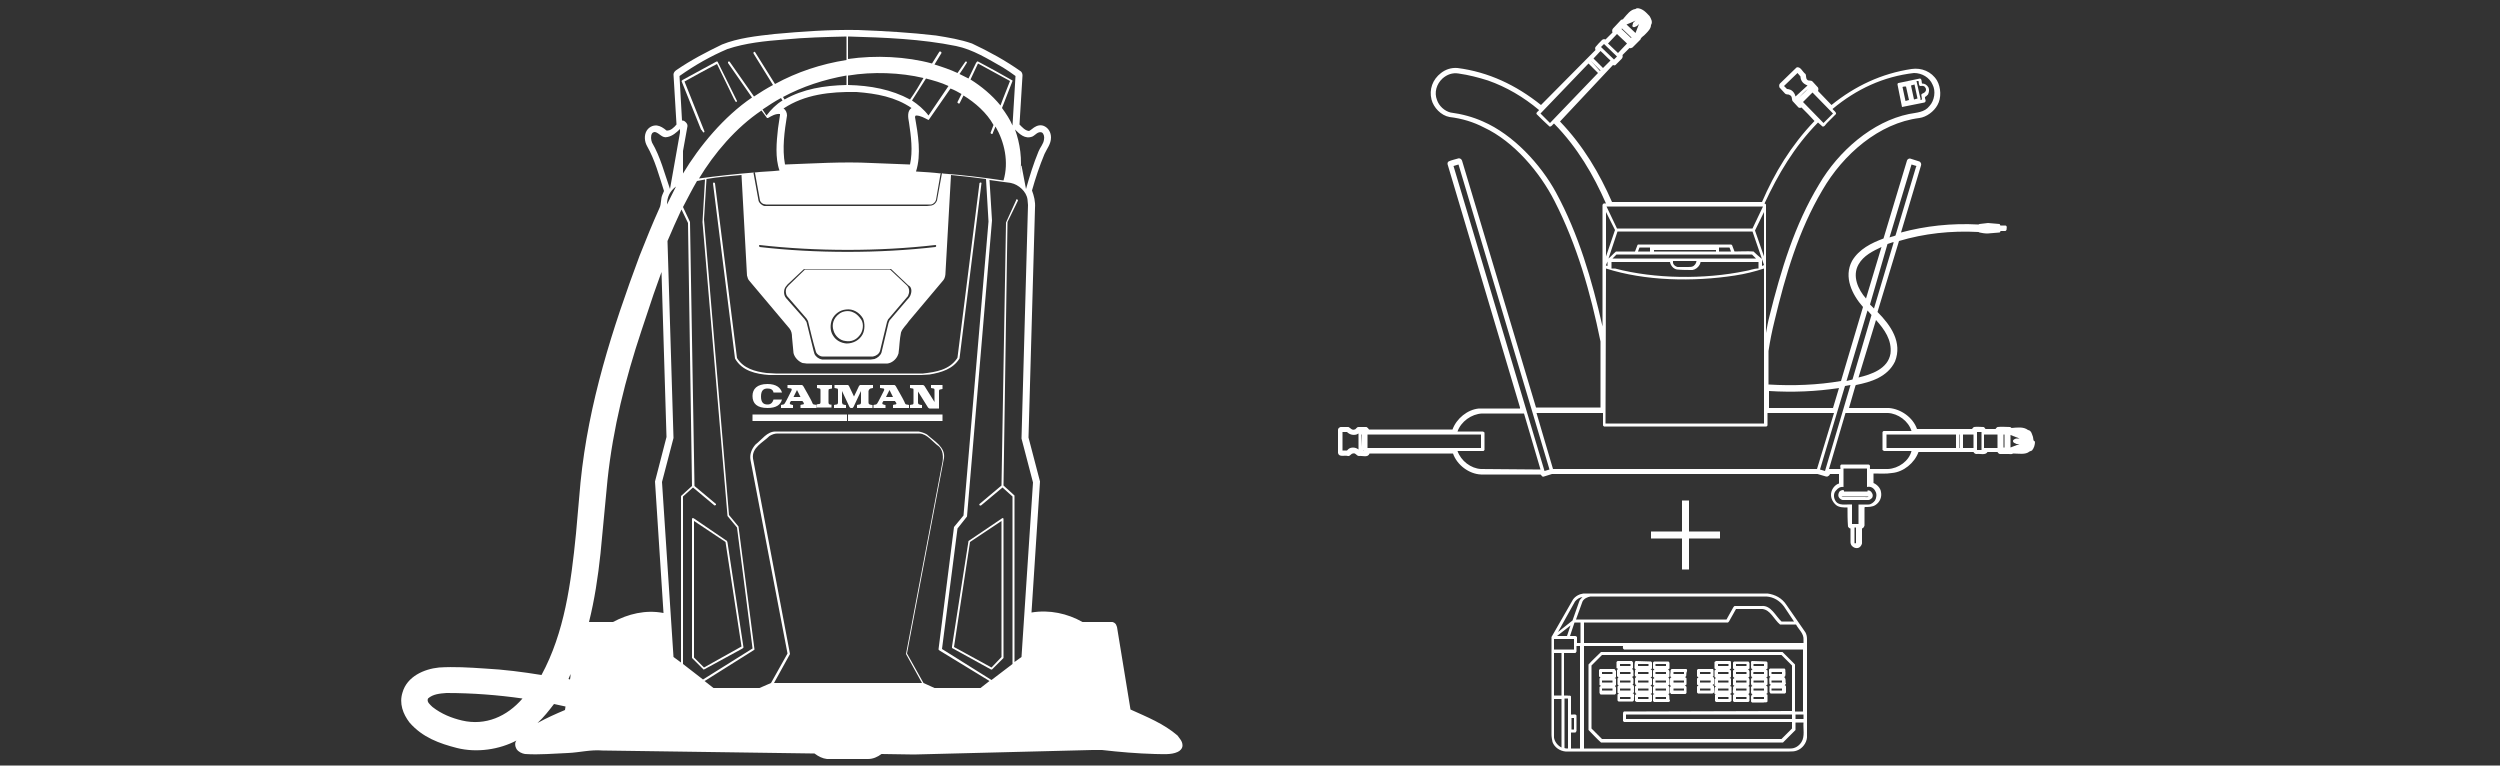 <?xml version="1.0" encoding="utf-8"?>
<!-- Generator: Adobe Illustrator 24.3.0, SVG Export Plug-In . SVG Version: 6.00 Build 0)  -->
<svg version="1.1" id="Слой_1" xmlns="http://www.w3.org/2000/svg" xmlns:xlink="http://www.w3.org/1999/xlink" x="0px" y="0px"
	 viewBox="0 0 500 153.1" style="enable-background:new 0 0 500 153.1;" xml:space="preserve">
<rect x="0" y="0" width="500" height="153.1" fill="#333333" stroke="none"/>
<style type="text/css">
	.st0{fill:#FFFFFF;}
	.st1{fill-rule:evenodd;clip-rule:evenodd;fill:#FFFFFF;}
</style>
<path class="st0" d="M357.5,206.6l3.5-0.7c0.4-0.2,0-0.6,0-0.9c0.2-0.1,0.4-0.2,0.5-0.4c0.2-0.3,0.2-0.8,0-1.1
	c-0.2-0.4-0.6-0.6-1-0.6c-0.1-0.3,0-0.7-0.4-0.8l-3.4,0.7c-0.1,0-0.2,0.1-0.2,0.2l0.7,3.5L357.5,206.6 M360.1,202.5
	c0.1,0.3,0,0.6,0.3,0.8c0.2,0,0.5,0,0.7,0.1c0.2,0.1,0.2,0.3,0.2,0.5c0,0.2-0.1,0.4-0.2,0.5c-0.2,0.2-0.6,0.2-0.5,0.5l0.1,0.5
	l-0.2,0v-0.2c-0.2-0.9-0.4-1.8-0.6-2.7L360.1,202.5z M359.4,203l0.5,2.2l-0.5,0.1l-0.5-2.2L359.4,203z M358.1,203.3l0.5,2.1
	l-0.5,0.1l-0.5-2.2C357.7,203.4,357.9,203.4,358.1,203.3z"/>
<path class="st0" d="M169.2,210.5l0.1-0.1l-3.1-7.9c1.7-0.9,3.4-1.9,5.1-2.8l2.7,5.5c0.2,0.2,0.1,0.5,0.4,0.5l0.1-0.2l-3-6.2l-0.2,0
	l-5.3,2.9l-0.1,0.1l3.1,7.7C169,210.3,169,210.6,169.2,210.5"/>
<path class="st0" d="M406.6,87.4c-0.2-0.5-0.3-1.3-1-1.4c-0.9-0.7-2.2-0.5-3.3-0.4c-0.1-0.1-0.2-0.2-0.3-0.2c-0.8,0-1.7-0.1-2.5,0
	c-0.2,0.1-0.3,0.3-0.4,0.4c-0.7,0-1.3,0-2,0c-0.1-0.2-0.3-0.4-0.4-0.4c-0.6,0-1.3-0.1-1.9,0c-0.2,0.1-0.3,0.3-0.4,0.4h-11
	c-0.8-2.3-3.2-4-5.6-4.2h-7.9l-0.1,0l1.3-4.5l0.1-0.1c3-0.6,6.3-1.6,7.8-4.7c1.5-3.8-0.8-7.2-3.5-9.9l4.3-14.2
	c5-1.5,10.4-2.1,15.9-1.8l0.2,0.1c0.5,0.1,1,0.2,1.6,0.2l2.4-0.2c0.1,0,0.2-0.2,0.2-0.3h1l0.2-0.2c0-0.3,0.2-0.8-0.2-0.9h-1
	c-0.1,0-0.1-0.3-0.2-0.3l-2.3-0.2l-1.7,0.2l-0.2,0.1c-5.4-0.3-10.7,0.3-15.5,1.6v0l4-13.4c0.1-0.3,0-0.6-0.3-0.8l-1.9-0.6
	c-0.2,0-0.5,0.1-0.6,0.4l-4.7,15.6c-2.4,0.9-4.9,2.1-6.3,4.5c-1.7,3.2,0,6.7,2.2,9.2l-4.4,14.8c-4.6,0.8-9.6,1-14.5,0.7v-6.7
	c0.3-2,0.7-4,1.2-6c2.2-9.2,4.8-18.1,9.6-26.2c4.1-7.1,11.3-13.4,19.4-14.4c1.4-0.2,2.9-1.3,3.6-2.6c0.8-1.4,0.7-3.5-0.1-4.9
	c-1.1-1.8-3.1-2.6-5.1-2.3c-6,0.9-11.3,3.4-16,7.2c-0.9-0.9-1.8-1.9-2.7-2.8c0.1-0.2,0.1-0.5,0-0.7l-1.1-1.2c-0.3-0.3-0.8-0.1-1-0.3
	c-0.4-0.3-0.2-0.8-0.4-1.2c-0.6-0.4-1-1.6-1.8-1.3l-3.3,3.2c-0.2,0.2-0.2,0.5-0.1,0.8l1.1,1.2c0.3,0.3,0.7,0.1,0.9,0.3
	c0.6,0.2,0.4,0.8,0.6,1.2c0.4,0.4,0.8,0.9,1.2,1.3c0.2,0.1,0.4,0.1,0.6,0c0.9,0.9,1.8,1.8,2.6,2.7c-4.7,4.9-8,10.4-10.5,16.2h-30
	c-2.5-5.7-5.7-11.2-10.4-16.1L322.6,13c0.2,0.1,0.4,0.1,0.5,0l1.2-1.2c0.2-0.2,0.3-0.5,0.2-0.8l1.4-1.4c0.2,0.1,0.4,0,0.6-0.1
	l1.6-1.6c0.1-0.5,0.7-0.7,1-1.1c0.5-0.5,1.1-1.1,1.1-1.8c0.4-0.6,0-1.3-0.3-1.8c-0.5-0.5-0.9-1-1.5-1.3c-0.4-0.2-1-0.4-1.3-0.1
	c-1,0.1-1.7,1.1-2.4,1.9c-0.1,0.3-0.4,0.1-0.6,0.4l-1.5,1.6c-0.2,0.2-0.2,0.6-0.1,0.8l-1.4,1.4c-0.2-0.1-0.5-0.1-0.7,0.1
	c-0.4,0.4-0.9,0.9-1.3,1.4c-0.1,0.2-0.1,0.4,0,0.6L308.2,21c-5-4-10.5-6.6-16.7-7.4c-1.3-0.1-2.4,0.3-3.3,1
	c-1.7,1.3-2.4,3.3-1.9,5.3c0.4,1.6,1.9,3.2,3.6,3.5c2.5,0.3,4.8,1,6.9,2.1c6,2.8,11.2,9,14.1,14.7c4.5,8.8,7.2,18.3,9.2,28.1v13.1
	l0,0.1h-12.8l-0.1,0l-14.8-49.4l-0.2-0.3c-0.2-0.1-0.4-0.2-0.6-0.1c-0.6,0.2-1.3,0.3-1.9,0.6c-0.2,0.2-0.2,0.3-0.2,0.5L304,81.5
	l0,0.2h-7.2l-1,0c-2.3,0.2-4.5,2-5.3,4.2h-16.7c-0.1-0.2-0.3-0.4-0.5-0.5l-1.6,0c-0.4,0-0.5,0.5-0.8,0.5c-0.5,0.2-0.8-0.3-1.2-0.5
	l-1.6,0l-0.2,0.1c-0.2,0.1-0.3,0.3-0.3,0.5v4.6c0.2,0.9,1.3,0.4,2,0.6c0.4,0.1,0.6-0.5,1-0.5c0.5-0.2,0.7,0.5,1.2,0.5
	c0.7-0.1,1.8,0.4,2.1-0.5h16.7c0.8,2.3,3.2,4.1,5.6,4.2l11.9,0l0.2,0.2c0.1,0.2,0.3,0.3,0.5,0.2l1.6-0.5h53.1l1.7,0.5h0.3
	c0.2-0.1,0.4-0.2,0.5-0.5c0.6,0,1.2,0,1.8,0v1.9c-0.7,0.2-1.3,0.9-1.5,1.6c-0.3,1,0.1,2,0.9,2.7c0.6,0.5,1.5,0.5,2.3,0.5
	c0,1.3,0,2.5,0.1,3.8c0.1,0.2,0.3,0.4,0.5,0.4v2.7c0,0.3,0.1,0.6,0.3,0.8c0.3,0.3,0.7,0.5,1.2,0.4c0.4-0.1,0.7-0.5,0.8-0.9l0-3
	c0.3-0.1,0.4-0.3,0.5-0.6v-3.6l0.1-0.1c0.7,0,1.5,0,2.1-0.4c0.9-0.6,1.3-1.6,1.1-2.6c-0.1-0.8-0.8-1.5-1.5-1.8v-1.9
	c1.3,0,2.5,0.1,3.7-0.1c2.3-0.2,4.5-2,5.3-4.2h11c0.1,0.2,0.3,0.4,0.6,0.4c0.7-0.1,1.8,0.3,2.2-0.4h2c0.1,0.2,0.3,0.4,0.5,0.4h1.7
	c0.3,0,0.7,0.1,0.9-0.1c1.1,0,2.5,0.3,3.3-0.4c0.2-0.1,0.3-0.1,0.5-0.2c0.4-0.5,0.6-1.1,0.6-1.8C406.6,88.2,406.7,87.8,406.6,87.4
	 M269.7,89.8l-0.3,0.3h-0.9v-3.7h0.9c0.5,0.5,1.2,0.7,1.9,0.5l0.4-0.2l0,3.2C271.1,89.4,270.2,89.4,269.7,89.8z M272.3,89.4
	L272.3,89.4l-0.1-2.5h0.1V89.4z M272.7,90.1l0.1-0.1l0,0.1H272.7z M272.9,86.4l-0.2-0.1L272.9,86.4L272.9,86.4z M378.1,70.7
	c-0.5,3.1-3.9,4.2-6.4,4.8l3.5-11.5C376.9,65.9,378.4,68,378.1,70.7z M382.3,32.9c0.3,0.1,0.6,0.2,1,0.3l-0.1,0.2l-4.1,13.7
	c-0.4,0.2-0.8,0.2-1.2,0.4L382.3,32.9z M377.5,48.8l1.2-0.4l0,0.2l-3.9,13.1l0,0l-0.8-0.8L377.5,48.8z M371.7,52.9
	c1-1.8,2.9-2.7,4.6-3.5l-3.1,10.3C371.6,57.9,370.4,55.2,371.7,52.9z M373.5,62.1l0.8,0.9l-3.8,12.9c-0.4,0.1-0.8,0.2-1.2,0.3
	L373.5,62.1z M353.8,78.2c4.7,0.3,9.5,0.1,14-0.6l-1.2,4h-12.8V78.2z M362.4,17.7L362.4,17.7l-0.1-0.1L362.4,17.7z M359.1,19.3
	c-0.1-0.5-0.4-1-0.9-1.3c-0.3-0.1-0.5-0.2-0.8-0.2l-0.6-0.6l2.7-2.6l0.6,0.7c0,0.7,0.4,1.3,1,1.6c0.1,0.1,0.3,0.1,0.4,0.2
	L359.1,19.3z M359.8,20.3l-0.1-0.1L359.8,20.3L359.8,20.3z M359.8,19.5L359.8,19.5c0.6-0.6,1.1-1.2,1.8-1.7h0L359.8,19.5z
	 M360.6,20.4l1.9-1.9l4.1,4.2l-1.9,1.9L360.6,20.4z M363.6,24.5l0.9,0.8c0.4,0.1,0.6-0.4,0.9-0.7l1.8-1.8c0.1-0.4-0.5-0.7-0.7-1
	c4.8-4,10.2-6.5,16.3-7.2c1.6,0,3.1,0.9,3.7,2.3c0.7,1.3,0.4,3.2-0.6,4.3c-1,1.3-2.6,1.3-4.1,1.6c-7.3,1.5-14.1,7.4-18,14.1
	c-4.9,8.1-7.6,17.1-9.9,26.3c-0.3,1.1-0.5,2.3-0.7,3.4l0-25.7c-0.1-0.1-0.2-0.2-0.3-0.2C355.6,34.9,358.8,29.4,363.6,24.5z
	 M350.4,50.9l0.8,0.8h-28.7l0.8-0.8H350.4z M327.6,50.3l0.3-0.8h2.1v0.8H327.6z M343.2,50.3h-12.4V50h12.4V50.3z M343.8,50.3v-0.8
	h2.1c0.1,0.3,0.2,0.5,0.3,0.8H343.8z M339.3,52.1c0,0.4-0.2,0.8-0.6,1.1c-0.3,0.2-0.7,0.2-1.1,0.2l-2.1,0c-0.4-0.1-0.8-0.4-0.9-0.8
	l0-0.4H339.3z M334,52.4c0.1,0.7,0.7,1.4,1.4,1.5c1,0.1,2.1,0.1,3.1,0.1c0.6-0.1,1.1-0.5,1.4-1c0.1-0.2,0.2-0.4,0.2-0.6h11.6l0,1.3
	c-1,0-1.8,0.4-2.6,0.5c-8.2,1.7-18.1,1.6-26.1-0.5h-0.7v-1.3H334z M350.7,50.3c-1.3-0.1-2.5,0-3.8,0l-0.5-1.3l-0.2-0.1h-18.6
	l-0.1,0.1l-0.5,1.3h-3.8c-0.5,0.4-1,1-1.5,1.4l1.8-5.4h27l2.3,6.7c-0.1,0.1-0.3,0.1-0.4,0.2l0-1.4C351.8,51.3,351.2,50.8,350.7,50.3
	z M321.2,51.3l0-8.9l1.8,3.6L321.2,51.3z M321.5,52.3v0.9c-0.1-0.1-0.4,0-0.3-0.2L321.5,52.3z M321.2,53.7
	c7.8,2.5,17.4,2.7,25.8,1.4c2-0.3,4-0.8,5.8-1.4v31h-31.7L321.2,53.7z M351,46.1l1.8-3.7v8.9L351,46.1z M352.6,41.3l-2.1,4.4h-27.1
	l-2.1-4.4H352.6z M326.1,8.5L326.1,8.5L326.1,8.5L326.1,8.5z M327.1,7.5L327,7.4L327.1,7.5L327.1,7.5z M326.8,2.9L326.6,3h0
	L326.8,2.9z M327.1,4.1l-0.5,0.5c0,0.3-0.2,0.5-0.1,0.7c0.3,0.3,0.6,0,0.9-0.1c0.1-0.1,0.3-0.3,0.4-0.4l-0.7,1.8l-1.8-1.7
	C326,4.6,326.6,4.4,327.1,4.1z M324.5,4.9L324.5,4.9L324.5,4.9L324.5,4.9z M324.4,5.7c0.6,0.6,1.3,1.2,1.9,1.8l-0.1,0.1l-1.9-1.8
	L324.4,5.7z M323.6,5.9L323.6,5.9L323.6,5.9L323.6,5.9z M323.4,6.8l2,1.9l-1.8,1.9l-2-1.9L323.4,6.8z M320.8,8.8l2.6,2.5l-0.6,0.6
	l-2.6-2.5C320.4,9.2,320.6,9,320.8,8.8z M320.1,10.2c0.7,0.6,1.3,1.3,2,1.9l-1.5,1.5l-1.9-1.9L320.1,10.2z M318.2,12.2l1.9,1.9
	l-0.1,0.1L318.2,12.2L318.2,12.2z M317.7,12.7l1.9,1.9l-9.6,10l0,0l-1.9-1.9L317.7,12.7z M311.2,38.5c-3.1-5.7-8.6-11.6-14.6-14.2
	c-2-0.9-4.2-1.5-6.5-1.8c-1.2-0.3-2.3-1.3-2.7-2.5c-0.6-1.5-0.1-3.2,1.1-4.3c0.9-0.8,2-1.2,3.2-1c2.1,0.3,4,0.8,5.9,1.4
	c3.7,1.3,7.1,3.3,10.2,5.9c-0.1,0.3-0.6,0.4-0.5,0.8c0.8,0.8,1.7,1.7,2.6,2.5c0.4,0.1,0.6-0.4,0.9-0.6c4.7,4.8,7.9,10.3,10.4,16
	c-0.2,0-0.4-0.1-0.6,0.1l-0.1,0.2v24.3C318.4,56,315.7,46.8,311.2,38.5z M296.2,89.6h-22.7v-2.7h22.7V89.6z M296.2,93.8
	c-2-0.1-4-1.6-4.7-3.6l5.2,0l0.2-0.2v-3.5l-0.3-0.2h-5.1c0.7-2,2.8-3.5,4.9-3.6h8.4l3.3,11.2L296.2,93.8z M308.9,94.2l-18.2-61
	c0.3-0.1,0.7-0.2,1-0.3l18.2,61L308.9,94.2z M363.4,93.8h-52.8l-3.3-11.2h13.3v2.5l0.2,0.2l32.5,0l0.2-0.2v-2.5h13.3L363.4,93.8z
	 M365,94.2l-1-0.3l5-16.7l1.1-0.2L365,94.2z M371.2,108.6l-0.2,0.1l-0.1-0.1v-3.1h0.3V108.6z M375.1,98.3c0.3,0.5,0.2,1.3-0.1,1.8
	c-0.3,0.4-0.8,0.8-1.3,0.8h-2c0,1.3,0,2.6,0,3.9h-1.3c0-1.3,0-2.6,0-3.9c-1.2-0.1-2.8,0.4-3.4-0.9c-0.3-0.6-0.3-1.4,0.2-1.9
	c0.4-0.5,0.9-0.8,1.5-0.7l0-3.7h4.7v3.7C374.1,97.2,374.8,97.6,375.1,98.3z M377.6,93.8l-3.6,0c-0.1-0.3,0.2-0.8-0.3-0.9h-5.4
	c-0.4,0.1-0.2,0.6-0.2,0.9h-2.3l3.3-11.2h8.5c2,0.1,4.1,1.6,4.7,3.6l-5.6,0l-0.2,0.2V90l0.3,0.2h5.5
	C381.8,92.2,379.7,93.7,377.6,93.8z M391.2,89.6h-13.9v-2.7h13.9V89.6z M391.9,89.6h-0.1v-2.7h0.1V89.6z M394.7,89.6h-2.1v-2.7h2.1
	V89.6z M396.2,90h-0.8l0-3.6h0.9V90z M399.5,89.6h-2.7v-2.7h2.7V89.6z M400.1,90l0-0.1L400.1,90L400.1,90z M400.1,86.5L400.1,86.5
	L400.1,86.5L400.1,86.5z M400.9,89.5l-0.2,0v-2.6h0.2V89.5z M401.5,90L401.5,90v-0.1V90z M401.5,86.5l-0.1-0.1L401.5,86.5
	L401.5,86.5z M403.3,88.8h0.6l-1.8,0.7V87l1.8,0.7l-0.7,0c-0.2,0.1-0.6,0.2-0.6,0.5C402.6,88.6,403,88.6,403.3,88.8z M404.4,89.9
	L404.4,89.9l0.1,0L404.4,89.9z M404.5,86.6l-0.1,0L404.5,86.6L404.5,86.6z"/>
<path class="st0" d="M380.4,21.4l4.5-0.9c0.5-0.3,0-0.7,0.1-1.1c0.2-0.1,0.4-0.3,0.6-0.5c0.2-0.4,0.3-1,0.1-1.4
	c-0.3-0.5-0.7-0.8-1.3-0.8c-0.1-0.3,0-0.9-0.4-1l-4.3,0.9c-0.1,0-0.2,0.1-0.2,0.3l0.9,4.5L380.4,21.4 M383.7,16.2
	c0.1,0.3,0,0.8,0.3,1c0.3,0,0.6-0.1,0.9,0.1c0.2,0.2,0.3,0.4,0.3,0.6c0,0.3-0.1,0.4-0.3,0.6c-0.2,0.2-0.8,0.2-0.6,0.7l0.1,0.7
	l-0.3,0.1v-0.3c-0.3-1.1-0.5-2.3-0.8-3.5L383.7,16.2z M382.9,16.9l0.6,2.8l-0.7,0.2l-0.6-2.8L382.9,16.9z M381.2,17.3l0.6,2.7
	l-0.7,0.2l-0.6-2.8C380.7,17.3,380.9,17.3,381.2,17.3z"/>
<path class="st0" d="M368.8,98.2l-0.1-0.2c-0.3,0-0.6,0.1-0.8,0.3c-0.2,0.3-0.3,0.7-0.2,1c0.1,0.3,0.4,0.6,0.8,0.7h5.2
	c0.2,0,0.5-0.2,0.7-0.4c0.2-0.3,0.2-0.7,0-1c-0.2-0.4-0.6-0.6-0.9-0.5l0,0.2H368.8 M373.7,99.3c-0.1,0.2-0.5,0.1-0.8,0.1l-4.4,0
	l-0.2-0.1H373.7z"/>
<polyline class="st0" points="336.4,100.1 336.4,106.2 336.4,106.3 330.2,106.3 330.2,107.7 336.4,107.7 336.4,113.9 337.8,113.9 
	337.8,107.7 344,107.7 344,106.3 337.9,106.3 337.8,106.3 337.8,100.1 336.4,100.1 "/>
<path class="st0" d="M357.3,121c-0.9-1.4-2.3-2.1-3.8-2.3h-36.8c-0.8,0.1-1.6,0.5-2.1,1.2l-4.3,7.5v19.5c0,0.5,0.1,1,0.2,1.5
	c0.4,1.1,1.5,1.8,2.6,1.9h44.8c0.5,0,1,0,1.5-0.2c1.1-0.4,1.9-1.5,2-2.6v-19.7c0-0.5-0.1-0.9-0.3-1.3L357.3,121 M360.7,128v0.6
	h-43.9v-4.1h28.8l0.2-0.2l1.4-2.5l5.3,0c1.6,0.2,2.3,2.1,3.5,3.1l3.2,0C359.8,126,360.8,126.7,360.7,128z M360.7,129.2L360.7,129.2
	l-35.5,0v0H360.7z M318.1,119.3l35.2,0c1.4,0.1,2.6,0.8,3.5,2l2,3h-2.5c-1.2-1.1-2.1-3.3-4-3.1h-5.4l-0.2,0.2l-1.4,2.5h-30.1
	l1.3-3.6C316.8,119.7,317.5,119.4,318.1,119.3z M315,120.3c0.4-0.5,0.9-0.8,1.5-0.9c-0.3,0.3-0.6,0.6-0.7,1l-1.3,3.7l-2.9,2.3
	L315,120.3z M314.1,125.1l-0.7,2.1h-2L314.1,125.1z M310.8,127.8h4v2.1h-4V127.8z M312.3,149.5c-0.8-0.4-1.4-1.2-1.5-2v-7.7h1.5
	V149.5z M312.3,139.1h-1.5v-8.5h1.5V139.1z M313.6,149.7c-0.2,0-0.5,0-0.7-0.1l0-9.9h0.7V149.7z M316.1,149.7h-1.9
	c0-1.1,0-2.1,0-3.2h0.9l0.2-0.3l0-3.1c-0.2-0.4-0.8-0.1-1.1-0.2l0-3.6c-0.1-0.3-0.5-0.1-0.8-0.2h-0.6v-8.5l2.3,0l0.2-0.3v-1.1h0.7
	V149.7z M314.8,145.9h-0.5v-2.3h0.5V145.9z M316.1,128.6h-0.7l0-1.2l-0.3-0.2h-1.1l0.9-2.7h1.2V128.6z M360.3,148.4
	c-0.5,0.8-1.3,1.3-2.2,1.3h-41.3v-20.5h7.8c0,0.2-0.1,0.5,0.1,0.6l0.1,0.1h35.8v12.4h-1.6l0-9.4l-2.4-2.4l-0.1-0.1h-36.3
	c-0.8,0.8-1.7,1.6-2.5,2.5l0,0.7V146c0.8,0.8,1.6,1.7,2.5,2.5h36.4l2.4-2.4l0.1-0.1c0-0.5,0-1.1,0-1.5h1.6
	C360.6,145.7,361,147.3,360.3,148.4z M359.1,142.9h1.6v0.9h-1.6V142.9z M358.4,143.8h-33.2v-0.9h33.2
	C358.4,143.2,358.4,143.5,358.4,143.8z M324.8,142.3c-0.2,0.1-0.2,0.3-0.2,0.5l0,1.4l0.2,0.2h33.6v1.3l-2.1,2.1h-35.9l-2.1-2.1
	v-12.6l2.1-2.1h35.9l2.1,2.1v9.1L324.8,142.3z"/>
<path class="st0" d="M326.4,135.4L326.4,135.4l0.3-0.2c-0.1-0.5,0.2-1.2-0.3-1.4l0.2-0.2l0-1.1l-0.2-0.3l-2.9,0l-0.2,0.2l0,1.2
	l0.3,0.2l-0.2,0.2l0,1.2c0,0.1,0.2,0.2,0.3,0.3l-0.2,0.2l0,1.2c0.1,0.1,0.2,0.2,0.3,0.2l-0.1,0l-0.2,0.2l0,1.2
	c0,0.1,0.2,0.2,0.3,0.2l-0.3,0.2l0,1.2l0.2,0.2l2.8,0c0.2,0,0.2-0.2,0.3-0.3c-0.1-0.5,0.3-1.2-0.3-1.4h0.1c0.1,0,0.2-0.1,0.2-0.3
	c-0.1-0.4,0.2-1.2-0.3-1.4l0.2-0.2C326.6,136.4,326.9,135.7,326.4,135.4 M324,139.8v-0.4h2.1c0,0.1,0,0.3,0,0.4H324z M324,138.1
	v-0.4h2.1l0,0.4L324,138.1z M324,136.5l0-0.4h2.1c0,0.1,0,0.3,0,0.4H324z M326.1,134.8H324l0-0.4h2.1V134.8z M324,133.2v-0.4h2.1
	c0,0.1,0,0.3,0,0.4L324,133.2z"/>
<path class="st0" d="M327.2,132.2l-0.2,0.1c-0.1,0.4-0.1,0.8-0.1,1.3c0,0.1,0.2,0.3,0.3,0.3L327,134c0.1,0.5-0.3,1.2,0.3,1.4h-0.1
	l-0.2,0.3c0.1,0.4-0.2,1.2,0.3,1.4c-0.1,0-0.3,0.1-0.3,0.3c0.1,0.5-0.2,1.2,0.3,1.4L327,139l0,1.2l0.3,0.2h2.9l0.2-0.2V139
	c-0.1-0.1-0.2-0.2-0.3-0.2c0.1,0,0.2-0.1,0.3-0.2v-1.2c0-0.1-0.2-0.2-0.3-0.3l0.3-0.2v-1.2l-0.3-0.2c0.1,0,0.2-0.1,0.3-0.2v-1.2
	c0-0.1-0.1-0.2-0.3-0.2l0.3-0.2v-1.2l-0.2-0.2L327.2,132.2 M329.7,139.8h-2.1v-0.4h2.1V139.8z M329.7,138.1h-2.1v-0.4h2.1V138.1z
	 M329.7,136.5h-2.1v-0.4h2.1V136.5z M329.7,134.8c-0.7,0-1.4,0-2.1,0v-0.4h2.1V134.8z M329.7,133.2h-2.1v-0.4h2.1V133.2z"/>
<path class="st0" d="M333.6,138.8L333.6,138.8c0.2,0,0.3-0.1,0.3-0.3c-0.1-0.4,0.2-1.2-0.3-1.4l0.3-0.2c-0.1-0.5,0.2-1.2-0.3-1.4
	h0.1l0.2-0.2c-0.1-0.5,0.2-1.2-0.3-1.4l0.3-0.2l0-1.1c0-0.1-0.1-0.2-0.2-0.3l-2.9,0l-0.2,0.2l0,1.2l0.3,0.2l-0.3,0.2l0,1.2
	c0,0.1,0.2,0.2,0.3,0.3l-0.3,0.2l0,1.2l0.3,0.2l-0.1,0l-0.2,0.2l0,1.2c0,0.1,0.2,0.2,0.3,0.2c-0.1,0-0.3,0.1-0.3,0.2l0,1.2l0.2,0.2
	l2.9,0c0.1,0,0.3-0.1,0.3-0.3C333.7,139.7,334.1,139,333.6,138.8 M331.1,139.8v-0.4h2.1c0,0.1,0,0.3,0,0.4H331.1z M331.1,138.1v-0.4
	h2.1l0,0.4L331.1,138.1z M331.1,136.5v-0.4h2.1c0,0.1,0,0.3,0,0.4H331.1z M333.2,134.8h-2.1l0-0.4h2.1V134.8z M331.1,133.2v-0.4h2.1
	c0,0.1,0,0.3,0,0.4L331.1,133.2z"/>
<path class="st0" d="M346.1,132.2l-2.9,0l-0.3,0.2v1.2c0,0.1,0.1,0.2,0.3,0.3c-0.1,0.1-0.2,0.1-0.3,0.2v1.2c0,0.1,0.1,0.2,0.3,0.3
	l-0.3,0.2l0,1.3l0.3,0.2h0c-0.1,0-0.2,0.1-0.3,0.3c0.1,0.4-0.3,1.2,0.3,1.4L343,139v1.2l0.2,0.2l2.8,0l0.3-0.2V139l-0.3-0.2l0.3-0.2
	v-1.2c0-0.1-0.2-0.2-0.3-0.2h0l0.2-0.2v-1.2c0-0.1-0.1-0.2-0.3-0.2c0.1,0,0.2-0.1,0.3-0.2v-1.2c0-0.1-0.1-0.2-0.3-0.3l0.3-0.2v-1.2
	L346.1,132.2 M343.6,132.8h2.1v0.4h-2.1V132.8z M343.6,134.4h2.1v0.4h-2.1V134.4z M345.7,139.8h-2.1v-0.4h2.1V139.8z M345.7,138.1
	h-2.1v-0.4h2.1V138.1z M345.7,136.5h-2.1v-0.4h2.1C345.7,136.2,345.7,136.4,345.7,136.5z"/>
<path class="st0" d="M349.6,138.8L349.6,138.8c0.1,0,0.3-0.1,0.3-0.3v-1.1c0-0.1-0.2-0.2-0.3-0.2h0.1l0.2-0.3
	c-0.1-0.4,0.2-1.2-0.3-1.4h0.1l0.2-0.2c-0.1-0.5,0.2-1.2-0.3-1.4l0.3-0.2v-1.1l-0.2-0.3l-2.9,0l-0.2,0.2v1.2l0.3,0.2l-0.3,0.2v1.2
	c0,0.1,0.2,0.2,0.3,0.3l-0.3,0.2v1.2l0.3,0.2l-0.1,0l-0.2,0.2c0.1,0.5-0.3,1.2,0.3,1.4c-0.1,0-0.2,0.1-0.3,0.2v1.2l0.2,0.2l2.8,0
	c0.1,0,0.3-0.1,0.3-0.3C349.8,139.7,350.1,139,349.6,138.8 M349.3,139.8h-2.1v-0.4h2.1V139.8z M349.3,138.1h-2.1v-0.4h2.1V138.1z
	 M349.3,136.5h-2.1v-0.4h2.1C349.3,136.2,349.3,136.4,349.3,136.5z M349.3,134.8h-2.1v-0.4h2.1V134.8z M349.3,133.2l-2.1,0v-0.4h2.1
	V133.2z"/>
<path class="st0" d="M350.4,132.2c-0.1,0-0.2,0.1-0.2,0.3c0.1,0.5-0.2,1.2,0.3,1.4l-0.3,0.2c0.1,0.5-0.2,1.2,0.3,1.4l-0.1,0
	l-0.2,0.3c0.1,0.4-0.2,1.2,0.3,1.4c-0.1,0-0.3,0.1-0.3,0.3c0.1,0.5-0.2,1.2,0.3,1.4c-0.5,0.2-0.2,0.9-0.3,1.4l0.2,0.2l2.3,0
	c0.3-0.1,0.6,0.1,0.8-0.2V139c0-0.1-0.2-0.2-0.3-0.2c0.1,0,0.2-0.1,0.3-0.2v-1.2c0-0.1-0.1-0.2-0.3-0.3l0.3-0.2v-1.2l-0.3-0.2l0.1,0
	l0.2-0.2v-1.2l-0.3-0.2l0.3-0.2v-1.2l-0.2-0.2L350.4,132.2 M352.8,139.8h-2.1v-0.4h2.1V139.8z M352.8,138.1h-2.1v-0.4h2.1V138.1z
	 M352.8,136.5h-2.1v-0.4h2.1V136.5z M352.8,134.8h-2.1c-0.1-0.1,0-0.3,0-0.4h2.1V134.8z M352.8,133.2h-2.1v-0.4h2.1V133.2z"/>
<path class="st0" d="M322.9,133.8H320l-0.2,0.2v1.2c0,0.1,0.1,0.2,0.3,0.3l-0.2,0.2l0,1.3l0.3,0.2c-0.1,0-0.2,0.1-0.3,0.2v1.2
	l0.2,0.3h2.9l0.2-0.2v-1.2l-0.2-0.3l0.2-0.2v-1.2c0-0.1-0.2-0.2-0.3-0.2c0.1,0,0.3-0.1,0.3-0.2v-1.2L322.9,133.8 M322.5,138.1h-2.1
	v-0.4h2.1V138.1z M322.5,136.5h-2.1v-0.4h2.1V136.5z M322.5,134.8h-2.1v-0.4h2.1V134.8z"/>
<path class="st0" d="M337.3,133.8h-3l-0.2,0.3c0.1,0.4-0.3,1.2,0.2,1.4h-0.1c-0.1,0.1-0.2,0.1-0.2,0.3c0.1,0.4-0.3,1.2,0.2,1.4
	l-0.2,0.2l0,1.1l0.2,0.3h2.9l0.2-0.2l0-1.2c0-0.1-0.2-0.2-0.3-0.3l0.3-0.2l0-1.2c0-0.1-0.2-0.2-0.3-0.3c0.4-0.1,0.2-0.6,0.3-0.9
	C337.4,134.3,337.5,134,337.3,133.8 M336.8,134.4v0.4h-2.1l0-0.4H336.8z M336.8,138.1l-2.1,0l0-0.4h2.1V138.1z M336.8,136.5h-2.1
	l0-0.4h2.1C336.8,136.2,336.8,136.3,336.8,136.5z"/>
<path class="st0" d="M342.7,135.2l0-1.2l-0.1-0.2h-3l-0.2,0.2v1.2c0,0.1,0.2,0.2,0.3,0.3l-0.3,0.2v1.2l0.3,0.2l-0.3,0.2v1.2l0.2,0.2
	h2.9l0.3-0.2v-1.2c0-0.1-0.1-0.2-0.3-0.3l0.3-0.2l0-1.2c0-0.1-0.2-0.2-0.3-0.3h0.1L342.7,135.2 M340,134.4h2.1v0.4
	c-0.7,0-1.4,0-2.1,0V134.4z M342.1,138.1l-2.1,0v-0.4h2.1V138.1z M342.1,136.5H340v-0.4h2.1C342.2,136.2,342.1,136.3,342.1,136.5z"
	/>
<path class="st0" d="M356.8,135.4l0.2-0.1c0.1-0.2,0.1-0.5,0.1-0.8c-0.1-0.3,0.1-0.6-0.2-0.8h-2.9l-0.2,0.2l0,1.2
	c0,0.1,0.2,0.2,0.3,0.3l-0.2,0.1c-0.1,0.4,0,0.9,0,1.3l0.3,0.2c-0.1,0-0.2,0.1-0.3,0.2l0,1.2l0.2,0.3h2.9l0.2-0.2l0-1.2l-0.1-0.2
	l-0.2-0.1h0.1l0.2-0.3C357,136.4,357.3,135.7,356.8,135.4 M356.4,138.1h-2.1v-0.4h2.1V138.1z M354.3,136.5l0-0.4h2.1
	c0,0.1,0,0.3,0,0.4H354.3z M356.4,134.8h-2.1l0-0.4h2.1V134.8z"/>
<rect x="169.6" y="82.9" class="st0" width="18.9" height="1.3"/>
<rect x="150.5" y="82.9" class="st0" width="18.9" height="1.3"/>
<path class="st1" d="M153.5,80.9c-0.8,0-1.3-0.4-1.3-1.6c0-1.2,0.5-1.6,1.3-1.6c0.6,0,1.1,0.2,1.2,0.8h1.7c-0.3-1-1.2-1.7-2.9-1.7
	c-2.1,0-3,1-3,2.4c0,1.5,0.9,2.4,3,2.4c1.7,0,2.6-0.6,2.9-1.7h-1.7C154.5,80.6,154.1,80.9,153.5,80.9"/>
<path class="st0" d="M166,80.9c-0.2,0-0.3-0.2-0.3-0.4c0-0.1,0-1.5,0-2.3c0-0.2,0-0.4,0.2-0.4l0.5-0.1V77h-3v0.6l0.5,0.1
	c0.2,0,0.2,0.2,0.2,0.4c0,0.8,0,2.2,0,2.3c0,0.3-0.1,0.4-0.3,0.4c-0.2,0-0.5,0.1-0.5,0.1v0.6h3V81C166.5,81,166.2,80.9,166,80.9"/>
<path class="st1" d="M174.1,77.7l0.5-0.1V77h-2.6l-0.2,0.2c0,0-0.6,1.3-1,2.1l-1-2.1l-0.2-0.2h-2.7v0.6l0.5,0.1
	c0.2,0,0.2,0.2,0.2,0.4l0,0c0,0.1,0,2.1,0,2.4v0l0,0c0,0.2-0.1,0.4-0.3,0.4c-0.2,0-0.5,0.1-0.5,0.1v0.6h2.4V81c0,0-0.3,0-0.5-0.1
	c-0.2,0-0.2-0.1-0.3-0.4v0c0-0.2,0-2.3,0-2.3l1.5,3.2l0.2,0.2h0.4l0.2-0.2l1.5-3.2c0,0,0,1.9,0,2.3c0,0.2-0.1,0.4-0.3,0.4
	c-0.2,0-0.5,0.1-0.5,0.1v0.6h3.1V81c0,0-0.3,0-0.5-0.1c-0.2,0-0.3-0.2-0.3-0.4c0-0.1,0-1.5,0-2.3C173.8,77.9,173.9,77.8,174.1,77.7"
	/>
<path class="st1" d="M188.6,77h-2.4l0,0.6l0.5,0.1c0.1,0,0.2,0.1,0.2,0.3l0,0.2c0,0.2,0,2.2,0,2.2l-2-3.2c-0.1-0.1-0.2-0.2-0.3-0.2
	h-2.6v0.6l0.5,0.1c0.2,0,0.2,0.1,0.2,0.3l0,0.1c0,0.1,0,2.1,0,2.4l0,0.1c0,0.2-0.1,0.3-0.2,0.3c-0.2,0-0.5,0.1-0.5,0.1v0.6h2.4V81
	c0,0-0.3,0-0.5-0.1c-0.2,0-0.3-0.2-0.3-0.4c0-0.1,0-1.4,0-2.2l2,3.2c0.1,0.1,0.2,0.2,0.3,0.2h1.9c0,0,0-3.3,0-3.4l0-0.1
	c0-0.2,0.1-0.3,0.2-0.3l0.5-0.1V77"/>
<path class="st1" d="M162.8,80.9c-0.2,0-0.3-0.2-0.4-0.5c-0.1-0.3-1.7-3.1-1.7-3.1s-0.1-0.2-0.3-0.3h-2.9v0.6l0.7,0.1
	c0.1,0,0.2,0.2,0.1,0.4c-0.1,0.2-1.2,2.4-1.3,2.5c0,0-0.1,0.2-0.3,0.3c-0.2,0-0.5,0.1-0.5,0.1v0.6h2.4V81c0,0-0.2,0-0.4-0.1
	c-0.2,0-0.3-0.2-0.2-0.4c0.1-0.2,0.2-0.3,0.2-0.3h2.3c0,0,0,0.1,0.2,0.3c0.2,0.3,0,0.4-0.2,0.4c-0.2,0-0.4,0.1-0.4,0.1v0.6h3.2V81
	C163.3,81,163,80.9,162.8,80.9 M160.1,79.4h-1.4l0.7-1.4L160.1,79.4z"/>
<path class="st1" d="M181.3,80.9c-0.2,0-0.3-0.2-0.4-0.5c-0.1-0.3-1.7-3.1-1.7-3.1s-0.1-0.2-0.3-0.3H176v0.6l0.7,0.1
	c0.1,0,0.2,0.2,0.1,0.4c-0.1,0.2-1.2,2.4-1.3,2.5c0,0-0.1,0.2-0.3,0.3c-0.2,0-0.5,0.1-0.5,0.1v0.6h2.4V81c0,0-0.2,0-0.4-0.1
	c-0.2,0-0.3-0.2-0.2-0.4c0.1-0.2,0.2-0.3,0.2-0.3h2.3c0,0,0,0.1,0.2,0.3c0.2,0.3,0,0.4-0.2,0.4c-0.2,0-0.4,0.1-0.4,0.1v0.6h3.2V81
	C181.8,81,181.5,80.9,181.3,80.9 M178.6,79.4h-1.4l0.7-1.4L178.6,79.4z"/>
<path class="st0" d="M235.5,147.1c-2.8-2.4-6.1-3.7-9.4-5.2l-2.7-16.5l-0.2-0.5c-0.2-0.3-0.4-0.4-0.7-0.5h-6
	c-3-1.7-6.6-2.5-10.2-1.9l1.7-26.2l-2.3-8.8l1.3-45.9c0.1-1.3-0.2-2.4-0.6-3.5c0.7-2.5,1.5-4.9,2.5-7.3c0.5-1.1,1.3-2,1.3-3.3
	c0-1-0.5-1.9-1.4-2.3c-0.7-0.3-1.4-0.1-2,0.3c-0.3,0.2-0.6,0.5-1,0.7c-0.8-0.1-1.3-0.7-1.9-1.3l0.6-9.8c0-0.3-0.1-0.6-0.3-0.8
	c-3.1-2.2-6.4-4-9.8-5.6c-2.3-0.8-4.7-1.2-7.2-1.6c-5.1-0.6-10.4-0.9-15.6-1.1c-5.7-0.1-11.2,0.3-16.7,0.8
	c-3.6,0.4-7.3,0.8-10.5,2.1c-3.1,1.5-6.2,3.1-9.1,5.1c-0.3,0.2-0.6,0.5-0.6,0.9l0.6,10c-0.5,0.6-1.2,1.3-2,1.2
	c-0.6-0.5-1.2-0.9-1.9-1c-0.9-0.1-1.7,0.4-2.1,1.1c-0.5,0.9-0.4,2.1,0.1,3c1.6,2.8,2.4,5.9,3.4,9l-0.3,0.7c-0.4,0.8-0.2,1.9-0.6,2.7
	c-1.4,3.1-2.7,6.3-4,9.6c-5.4,14.5-10.2,29.3-11.8,45.3l-0.9,10.2c-1,10-2.3,19.8-6.9,28.3c-3.7-0.6-7.5-1.1-11.4-1.3
	c-3-0.2-6.1-0.4-9.1-0.2c-3,0.3-6.4,1.8-7.3,5c-0.7,2.2,0.1,4.3,1.4,6c2.6,3,6,4.2,9.5,5.1c4,1,8.5,0.3,11.9-1.5
	c-0.4,0.4-0.3,1.2,0,1.7c0.4,0.6,1.1,0.9,1.7,1c2.9,0.2,5.8-0.1,8.6-0.2c2.3-0.1,4.5-0.7,6.9-0.5l42.4,0.6c0.8,0.6,1.6,1,2.5,1.1
	l8.2,0c1,0,1.9-0.4,2.7-1l6.5,0.1l35.7-0.9h1.9c3.5,0.4,7,0.7,10.6,0.8c1.5,0,3.2,0.2,4.5-0.4c0.5-0.2,1-0.7,1-1.3
	C236.5,148.2,235.9,147.7,235.5,147.1 M92.4,144.1c-2.1-0.5-4.1-1.3-5.9-2.7c-0.5-0.5-1.2-1-0.9-1.7c1-0.9,2.4-1,3.7-1.1
	c5.2,0,10.3,0.4,15.2,1.1C101.4,143.3,97.1,145.2,92.4,144.1z M113,142c-1.9,0.8-3.7,1.6-5.5,2.6c1.3-1.2,2.3-2.5,3.3-3.8l2.3,0.5
	L113,142z M114,135.9l-0.3-0.1l0.4-1C114.1,135.2,114.1,135.5,114,135.9z M206.5,27.3c0.6-0.3,1.1-1.1,1.9-0.8
	c0.4,0.3,0.5,0.9,0.4,1.4c-0.1,0.9-0.8,1.6-1.1,2.4c-1,2.4-1.8,5-2.5,7.5c-0.3-1.5-0.6-3.1-0.9-4.7l-0.1,0.1c0,0.7-0.1,1.3-0.2,1.9
	c-0.1,0.5-0.2,1-0.3,1.5c0.1-0.5,0.2-1,0.3-1.5c0.5-3.1,0-6.5-1-9.2v0C203.9,26.8,205,27.9,206.5,27.3z M169.7,7.3
	c7.3,0.2,14.6,0.5,21.5,1.9c3.4,0.7,6.4,2.6,9.4,4.3c0.8,0.5,1.7,1.1,2.5,1.7l-0.6,9.9c-0.5-1.2-1.3-2.4-2.1-3.5l2.1-5.4l0-0.1
	c-2.3-1.3-4.6-2.6-6.9-3.8c-0.2-0.1-0.3,0.2-0.4,0.3l-1.5,3.1l-1.8-0.9c0.5-0.7,1-1.5,1.5-2.3l-0.1-0.2l-0.2,0l-1.6,2.3
	c-1.5-0.7-3-1.2-4.6-1.7l1.4-2.3c0-0.2-0.1-0.2-0.2-0.3l-0.2,0l-1.5,2.4c-5.1-1.4-11.3-1.7-16.8-0.9V7.3z M188.4,34.6l-1,5.5
	c-0.2,0.5-0.6,0.9-1.1,1l-0.9,0.1l-32.5,0c-0.5-0.1-1.1-0.6-1.2-1.1c-0.3-1.8-0.7-3.7-1-5.5l0.1-0.1c-3.7,0.3-7.4,0.7-11,1.2
	c3-5,7.4-10.2,12.5-13.6l1.1,1.5h0.2c0.7-0.4,1.5-0.9,2.4-0.8L156,23c-0.1,0.9-0.3,1.8-0.4,2.7c-0.3,2.7-0.6,5.9,0.3,8.4
	c-1.7,0.2-3.4,0.2-5,0.4l0.1,0.1l1,5.5c0.1,0.3,0.4,0.6,0.7,0.7l0.5,0.1l33,0c0.3,0,0.6-0.3,0.8-0.5l0.2-0.4l0.9-5.2l0.1-0.1
	c-1.6-0.2-3.3-0.3-5-0.4c1.1-3.4,0.4-7.5-0.2-10.9c0-0.1,0.1-0.3,0.2-0.3c0.9,0,1.7,0.5,2.5,0.9l0.1-0.1l4.3-6.2
	c0.8,0.3,1.5,0.7,2.2,1.1l-0.8,1.6c-0.1,0.1,0.1,0.2,0.2,0.3l0.2,0l0.8-1.6c2.3,1.4,4.7,3.5,6,5.9l-0.6,1.6l0.2,0.2
	c0.2,0,0.3-0.1,0.3-0.3l0.5-1.2c1.8,3.1,2.7,7.1,1.6,10.8c-4-0.6-8.1-1.1-12.2-1.4L188.4,34.6z M151.9,49.4l-0.1-0.3l0.1-0.1
	c11.4,1.3,23.9,1.3,35.2,0c0.1,0,0.2,0.2,0.1,0.3l-0.1,0.1C175.8,50.7,163.2,50.7,151.9,49.4z M182.2,58.7c-0.1,0.5-0.4,0.9-0.8,1.3
	l-3.5,4.1l-0.2,0.5l-1.4,5.9c-0.2,0.6-0.8,1.1-1.4,1.3l-0.7,0.1l-9.8,0c-0.6-0.1-1.2-0.5-1.5-1.1l-0.2-0.7l-1.4-5.7l-0.4-0.6
	l-3.7-4.2c-0.5-0.6-0.5-1.6-0.1-2.2l0.4-0.5l3.3-3.1h17.4l3.5,3.3C182.2,57.3,182.4,58,182.2,58.7z M152.5,21.9
	c1.2-0.8,2.4-1.6,3.7-2.3l0.3,0.5c-1.2,0.7-2.3,1.8-3.2,3L152.5,21.9z M182.4,20.1l2.8-4.4c1.5,0.4,3,0.8,4.5,1.5l-4,5.9
	C184.8,21.9,183.6,20.9,182.4,20.1z M194.1,15.9c0.5-1.1,1-2.1,1.5-3.2l6.4,3.5c-0.6,1.6-1.3,3.2-1.9,4.9
	C198.4,19,196.2,17.2,194.1,15.9z M169.7,15.1c4.8-0.8,10.4-0.6,15,0.5c-0.8,1.4-1.7,2.9-2.7,4.3c-3.7-2-7.9-2.8-12.4-2.9V15.1z
	 M171.3,18.4c4,0.3,7.8,1,11,3.2c-0.9,0.6-0.7,1.9-0.5,2.9c0.4,2.7,0.8,5.7,0.2,8.4l-7.7-0.3c-5.8-0.3-11.6,0.1-17.3,0.3
	c-0.6-3.2-0.1-6.7,0.4-9.8c0-0.5-0.2-1.1-0.7-1.4C160.9,18.9,166,18.3,171.3,18.4z M156.6,19.4c3.9-2.1,8.2-3.5,12.7-4.3V17
	c-4.5,0.1-8.7,0.8-12.4,2.9L156.6,19.4z M145.5,9.8c3.6-1.2,7.5-1.6,11.4-1.9c4.1-0.4,8.2-0.5,12.4-0.6V12
	c-5.1,0.8-9.9,2.4-14.3,4.8l-4-6.4c-0.1-0.1-0.3,0-0.3,0.1v0.2l3.9,6.3c-1.3,0.7-2.6,1.5-3.8,2.3l-4.9-7c-0.1,0-0.3,0-0.3,0.1l0,0.2
	l4.8,6.9c-5.6,3.8-10.5,9.7-13.8,15.2l0-4.5l0.9-5c0-0.4-0.2-0.6-0.4-0.8c-0.2-0.2-0.4-0.3-0.7-0.3l-0.5-8.9
	C139,13,142.2,11.2,145.5,9.8z M130.4,28.5c-0.2-0.5-0.3-1.3,0-1.8c0.1-0.2,0.4-0.3,0.6-0.3c0.9,0.2,1.4,1.3,2.5,1
	c1-0.2,1.8-0.9,2.5-1.6l0,0.7L134,37.8C132.9,34.7,132.1,31.4,130.4,28.5z M135.2,37.3c-0.6,1.2-1.2,2.4-1.8,3.6
	C133.4,39.4,134,38.2,135.2,37.3z M122.6,124.4c-1.6,0-3.2,0-4.8,0c1.1-4.4,1.8-9,2.3-13.7l1.4-14.7c1.1-10.4,3.6-20.3,6.8-29.9
	l2.4-7.2l1.6-4.5l1,33l-2.3,8.9l1.7,26.3C129.1,121.9,125.6,122.8,122.6,124.4z M136.2,132.5l-1.5-1.1l-2.3-35l2.3-8.8l-1.2-39.4
	c0.9-2.1,1.8-4.2,2.8-6.3l1.3,2.7l0.8,52.6l-2.2,2V132.5z M136.6,132.8V99.3l2-1.8l4.3,3.6l0.3-0.1l0-0.2l-4.3-3.6L138,44.4l-1.4-3
	c0.9-1.7,1.8-3.5,2.8-5.2c0.5-0.1,1.1-0.2,1.6-0.3l-0.5,8.5l5,58.8l1.9,2.3l3.1,24.1v0.1l-9.9,6.2L136.6,132.8z M154.8,136.6
	l3.2-5.8l-7.4-39.1c-0.3-2.2,2-3.2,3.3-4.5c0.5-0.3,1-0.5,1.6-0.5h28.4c1.6,0.1,2.6,1.7,3.9,2.6c1.1,1.1,0.8,2.8,0.5,4.1l-7.1,37.4
	l3.2,5.8H154.8z M197.9,136.2l-1.8,1.4h-9.2l-2.2-1l-3.3-5.9l7.4-39.1c0.3-2.2-2-3.4-3.4-4.7c-0.5-0.3-1.1-0.5-1.7-0.6h-28.6
	c-1.7,0-2.7,1.6-4,2.6c-0.8,0.9-1.2,2-1,3.1l7.4,38.7l-3.3,5.9l-2.3,1h-9.2c-0.6-0.5-1.2-0.9-1.8-1.4l0.2-0.1l9.7-6.1l0.1-0.1
	l-3.2-24.6l-1.9-2.3l-5-59.1l0.5-8.1c2.3-0.4,4.7-0.6,7-0.8l1.1,20.1c0.1,0.4,0.2,0.8,0.5,1.1l8,9.5c0.4,0.5,0.5,1.1,0.5,1.7
	l0.3,3.2c0.2,0.9,1,1.7,1.8,2l0.8,0.1h16.2c0.8-0.1,1.6-0.7,2-1.5l0.2-0.5c0.2-1.4,0.2-2.8,0.5-4.2c0.3-0.9,1.1-1.5,1.6-2.3l6.9-8.2
	c0.3-0.4,0.4-1,0.4-1.5l1.1-19.5c2.3,0.2,4.7,0.5,7,0.8l0.5,8.5l-5,58.8l-1.9,2.3l-3.1,24.5l0.2,0.2L197.9,136.2L197.9,136.2z
	 M202.9,132.4l0-33.3l-2.2-2l0.8-52.7l2.1-4.3l-0.1-0.2c-0.2-0.1-0.3,0-0.3,0.2l-2,4.4L200.3,97v0.1l-4.4,3.7
	c-0.1,0.1,0,0.3,0.1,0.3h0.2l4.3-3.6l2,1.8v33.5l-4.2,3.2l-9.9-6.2l3.1-24.1c0.6-0.8,1.3-1.6,1.9-2.4l5-59.2l-0.5-8.1l4.3,0.6
	c1.5,0.3,3.1,1.7,3.3,3.3l0.1,1.1l-1.3,46.7l2.3,8.8l-2.3,34.9L202.9,132.4z"/>
<path class="st0" d="M140.8,26.5l0.1-0.2l-4-10c2.2-1.2,4.3-2.4,6.5-3.5l3.4,7c0.2,0.2,0.2,0.6,0.5,0.6l0.1-0.2l-3.9-7.9l-0.2,0
	l-6.8,3.7l-0.2,0.2l3.9,9.7C140.5,26.1,140.5,26.5,140.8,26.5"/>
<path class="st0" d="M191.9,71.7l4.4-35.1l-0.1-0.1c-0.1,0-0.2,0-0.3,0.1l-4.4,34.9l-0.1,0.2c-1.6,2.3-4.2,2.7-6.8,3l-29.5,0
	l-1.8-0.1c-2.3-0.3-4.6-0.9-5.9-3l-4.4-34.9c0-0.1-0.1-0.2-0.3-0.2l-0.1,0.2l4.4,35c1.4,2.5,4.2,3.1,6.8,3.3l30.5,0l1.6-0.1
	C188.3,74.5,190.6,73.8,191.9,71.7"/>
<path class="st0" d="M160.9,54l-3.2,3.1l-0.4,0.5c-0.2,0.4-0.2,1.1,0.1,1.6l3.9,4.5l0.3,0.5c0.5,2.1,1,4.2,1.6,6.2
	c0.2,0.5,0.8,0.9,1.3,0.9h10.1c0.6-0.1,1.2-0.5,1.4-1.1l1.4-5.8l0.2-0.5l4-4.7l0.2-0.6c0.1-0.5,0-1.1-0.4-1.5l-3.4-3.2H160.9
	 M172.5,66.9c-0.6,1.1-1.8,1.8-3.2,1.8c-1.1-0.1-2.1-0.6-2.7-1.6c-0.6-0.9-0.6-2.2-0.2-3.2c0.5-1.1,1.6-1.9,2.8-2
	c1.4-0.2,2.7,0.6,3.4,1.8C173,64.6,173,66,172.5,66.9z"/>
<path class="st0" d="M170.7,62.5c-0.9-0.5-2.2-0.3-2.9,0.3c-1.1,0.8-1.5,2.1-1.1,3.3c0.3,1.1,1.3,2,2.4,2.1c1.1,0.2,2.1-0.2,2.8-1.1
	c0.7-0.8,0.9-2.2,0.4-3.1C171.9,63.4,171.4,62.8,170.7,62.5"/>
<path class="st0" d="M145.4,108.2l-6.6-4.5l-0.2-0.1l-0.2,0.1v27.9l2.3,2.3h0.1l7.7-4.2l0.2-0.2l-3.2-21L145.4,108.2 M140.8,133.5
	l-2-2v-27.3l6.3,4.2l3.2,20.9L140.8,133.5z"/>
<path class="st0" d="M190.4,129.3v0.3l7.8,4.3h0.2l2.3-2.3v-27.9l-0.2-0.1l-6.8,4.6L190.4,129.3 M200.3,104.2L200.3,104.2l0,27.2
	l-2,2.1l-7.5-4.1l3.2-21L200.3,104.2z"/>
</svg>
